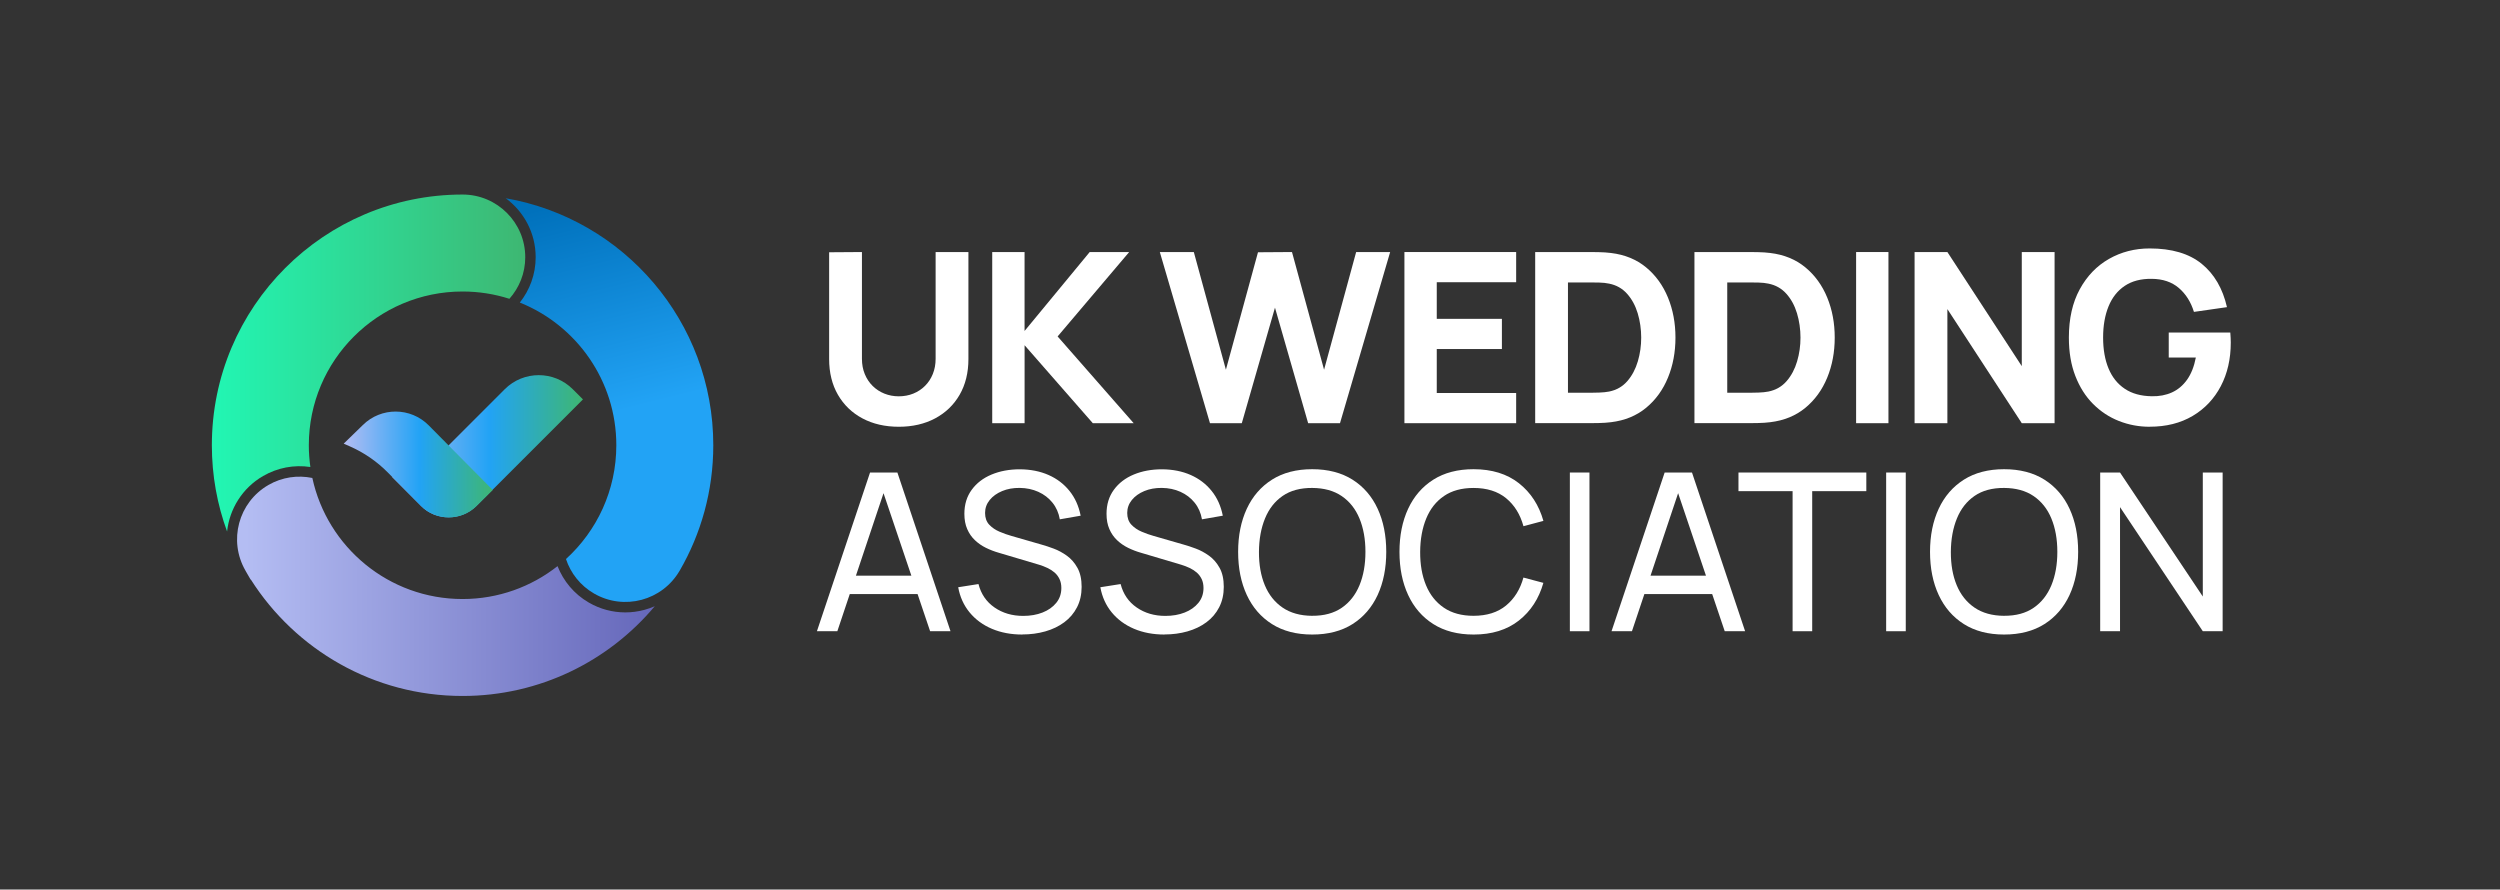 <?xml version="1.0" encoding="UTF-8"?><svg xmlns="http://www.w3.org/2000/svg" xmlns:xlink="http://www.w3.org/1999/xlink" viewBox="0 0 1080 384.28"><rect x="0" y="0" width="1080" height="384.28" fill="#333333" stroke="none"/><defs><style>.cls-1{fill:url(#linear-gradient-4);}.cls-2{fill:url(#linear-gradient-3);}.cls-3{fill:url(#linear-gradient-2);mix-blend-mode:hard-light;}.cls-3,.cls-4{fill-rule:evenodd;}.cls-5{isolation:isolate;}.cls-6{fill:url(#New_Gradient_Swatch_1);}.cls-4{fill:url(#linear-gradient);}.cls-text{fill:#fff;}</style><linearGradient id="New_Gradient_Swatch_1" x1="91.52" y1="156.81" x2="226.91" y2="156.81" gradientUnits="userSpaceOnUse"><stop offset=".02" stop-color="#22f5b2"/><stop offset="1" stop-color="#3eb772"/></linearGradient><linearGradient id="linear-gradient" x1="169.3" y1="192.77" x2="251.85" y2="192.77" gradientUnits="userSpaceOnUse"><stop offset="0" stop-color="#b4bdf3"/><stop offset=".51" stop-color="#22a3f5"/><stop offset="1" stop-color="#3eb772"/></linearGradient><linearGradient id="linear-gradient-2" x1="147.46" y1="214.88" x2="211.94" y2="214.88" gradientTransform="translate(2.01 -15.1) rotate(.28)" xlink:href="#linear-gradient"/><linearGradient id="linear-gradient-3" x1="268.65" y1="179.52" x2="245.59" y2="87.21" gradientUnits="userSpaceOnUse"><stop offset=".02" stop-color="#22a3f5"/><stop offset="1" stop-color="#0071bc"/></linearGradient><linearGradient id="linear-gradient-4" x1="102.4" y1="253.28" x2="282.86" y2="253.28" gradientUnits="userSpaceOnUse"><stop offset=".02" stop-color="#b4bdf3"/><stop offset="1" stop-color="#6567ba"/></linearGradient></defs><g class="cls-5"><g id="Layer_1"><path class="cls-text" d="M388.28,184.36c-5.96,0-11.19-1.21-15.71-3.62s-8.04-5.81-10.58-10.19c-2.53-4.38-3.8-9.53-3.8-15.46v-46.11l14.17-.1v46.11c0,2.43.41,4.64,1.23,6.62.82,1.99,1.96,3.7,3.41,5.13,1.46,1.44,3.15,2.54,5.08,3.31,1.93.77,4,1.16,6.19,1.16s4.36-.39,6.29-1.18c1.93-.79,3.62-1.9,5.06-3.34,1.44-1.44,2.56-3.15,3.36-5.13.8-1.98,1.21-4.18,1.21-6.57v-46.11h14.17v46.21c0,5.92-1.27,11.07-3.8,15.46-2.53,4.38-6.06,7.78-10.58,10.19-4.52,2.41-9.76,3.62-15.71,3.62Z"/><path class="cls-text" d="M428.64,182.82v-73.94h13.97v34.1l28.14-34.1h17.05l-30.91,36.46,32.86,37.48h-17.66l-29.47-33.68v33.68h-13.97Z"/><path class="cls-text" d="M522.71,182.82l-21.67-73.94h14.69l13.86,50.83,13.86-50.73,14.69-.1,13.86,50.83,13.86-50.83h14.69l-21.67,73.94h-13.76l-14.33-49.91-14.33,49.91h-13.76Z"/><path class="cls-text" d="M606.71,182.82v-73.94h48.27v13.04h-34.3v15.82h28.14v13.04h-28.14v19h34.3v13.04h-48.27Z"/><path class="cls-text" d="M663.2,182.82v-73.94h23.93c.58,0,1.78.02,3.59.05,1.81.03,3.56.15,5.24.36,5.96.72,11.01,2.79,15.15,6.21,4.14,3.42,7.29,7.77,9.45,13.04,2.16,5.27,3.24,11.04,3.24,17.3s-1.08,12.03-3.24,17.3c-2.16,5.27-5.31,9.62-9.45,13.04-4.14,3.42-9.19,5.49-15.15,6.21-1.68.21-3.42.33-5.24.36-1.82.03-3.01.05-3.59.05h-23.93ZM677.37,169.67h9.76c.92,0,2.17-.03,3.75-.08s3-.2,4.26-.44c3.22-.65,5.84-2.16,7.88-4.52,2.04-2.36,3.54-5.2,4.52-8.52.98-3.32,1.46-6.74,1.46-10.27s-.51-7.21-1.52-10.53c-1.01-3.32-2.54-6.13-4.6-8.42-2.05-2.29-4.64-3.75-7.75-4.36-1.27-.27-2.69-.43-4.26-.46-1.57-.03-2.82-.05-3.75-.05h-9.76v47.65Z"/><path class="cls-text" d="M732,182.82v-73.94h23.93c.58,0,1.78.02,3.59.05,1.81.03,3.56.15,5.24.36,5.96.72,11.01,2.79,15.15,6.21,4.14,3.42,7.29,7.77,9.45,13.04,2.16,5.27,3.24,11.04,3.24,17.3s-1.08,12.03-3.24,17.3c-2.16,5.27-5.31,9.62-9.45,13.04-4.14,3.42-9.19,5.49-15.15,6.21-1.68.21-3.42.33-5.24.36-1.82.03-3.01.05-3.59.05h-23.93ZM746.18,169.67h9.76c.92,0,2.17-.03,3.75-.08s3-.2,4.26-.44c3.22-.65,5.84-2.16,7.88-4.52,2.04-2.36,3.54-5.2,4.52-8.52.98-3.32,1.46-6.74,1.46-10.27s-.51-7.21-1.52-10.53c-1.01-3.32-2.54-6.13-4.6-8.42-2.05-2.29-4.64-3.75-7.75-4.36-1.27-.27-2.69-.43-4.26-.46-1.57-.03-2.82-.05-3.75-.05h-9.76v47.65Z"/><path class="cls-text" d="M801.84,182.82v-73.94h13.97v73.94h-13.97Z"/><path class="cls-text" d="M827.1,182.82v-73.94h14.17l32.14,49.29v-49.29h14.17v73.94h-14.17l-32.14-49.29v49.29h-14.17Z"/><path class="cls-text" d="M928.67,184.36c-4.66,0-9.09-.83-13.3-2.49-4.21-1.66-7.93-4.12-11.17-7.37-3.24-3.25-5.79-7.27-7.65-12.07-1.87-4.79-2.8-10.32-2.8-16.59,0-8.18,1.57-15.14,4.7-20.87,3.13-5.73,7.34-10.11,12.63-13.12,5.29-3.01,11.15-4.52,17.59-4.52,9.52,0,17,2.21,22.44,6.62,5.44,4.42,9.09,10.66,10.94,18.74l-14.27,2.05c-1.33-4.31-3.52-7.76-6.55-10.35-3.03-2.58-6.91-3.89-11.63-3.93-4.69-.07-8.59.94-11.71,3.03-3.12,2.09-5.45,5.05-7.01,8.88-1.56,3.83-2.34,8.32-2.34,13.45s.78,9.59,2.34,13.35c1.56,3.77,3.89,6.69,7.01,8.78,3.11,2.09,7.02,3.17,11.71,3.23,3.18.07,6.07-.48,8.65-1.64,2.58-1.16,4.77-3,6.55-5.49,1.78-2.5,3.05-5.7,3.8-9.6h-11.71v-10.78h26.6c.07.45.12,1.23.15,2.36.03,1.13.05,1.78.05,1.95,0,7.09-1.44,13.37-4.31,18.85-2.88,5.48-6.93,9.76-12.17,12.86-5.24,3.1-11.42,4.65-18.54,4.65Z"/><path class="cls-text" d="M352.91,272.69l22.95-68.56h11.81l22.95,68.56h-8.81l-21.47-63.61h2.67l-21.28,63.61h-8.81ZM363.95,256.64v-7.95h35.61v7.95h-35.61Z"/><path class="cls-text" d="M441.61,274.12c-4.86,0-9.23-.83-13.12-2.48-3.89-1.65-7.09-4.01-9.62-7.07-2.52-3.06-4.17-6.69-4.93-10.88l8.76-1.38c1.11,4.32,3.42,7.69,6.93,10.12,3.51,2.43,7.64,3.64,12.4,3.64,3.08,0,5.86-.48,8.33-1.45,2.48-.97,4.45-2.36,5.93-4.17,1.48-1.81,2.21-3.95,2.21-6.43,0-1.49-.27-2.79-.81-3.9s-1.25-2.05-2.14-2.81-1.9-1.41-3.05-1.95c-1.14-.54-2.33-1-3.57-1.38l-17.47-5.19c-1.9-.54-3.75-1.25-5.52-2.12-1.78-.87-3.37-1.97-4.76-3.29-1.4-1.32-2.51-2.91-3.33-4.79-.83-1.87-1.24-4.08-1.24-6.62,0-4.03,1.05-7.49,3.17-10.38,2.11-2.89,4.98-5.09,8.59-6.59,3.62-1.51,7.7-2.26,12.24-2.26,4.6.03,8.72.85,12.35,2.45,3.63,1.6,6.65,3.9,9.05,6.88,2.4,2.98,4.01,6.55,4.83,10.71l-9,1.57c-.48-2.76-1.53-5.16-3.17-7.19-1.64-2.03-3.67-3.59-6.12-4.69-2.45-1.1-5.13-1.66-8.05-1.69-2.79-.03-5.32.42-7.57,1.36-2.25.94-4.05,2.22-5.38,3.86s-2,3.5-2,5.59.6,3.82,1.81,5.09,2.69,2.28,4.45,3.02c1.76.75,3.48,1.36,5.17,1.83l13.04,3.76c1.49.41,3.21.98,5.17,1.71s3.85,1.75,5.69,3.07c1.84,1.32,3.36,3.06,4.57,5.24,1.21,2.17,1.81,4.91,1.81,8.21s-.66,6.24-1.98,8.81c-1.32,2.57-3.15,4.73-5.5,6.48-2.35,1.75-5.08,3.06-8.19,3.95-3.11.89-6.44,1.33-10,1.33Z"/><path class="cls-text" d="M503.02,274.12c-4.86,0-9.23-.83-13.12-2.48-3.89-1.65-7.09-4.01-9.62-7.07-2.52-3.06-4.17-6.69-4.93-10.88l8.76-1.38c1.11,4.32,3.42,7.69,6.93,10.12,3.51,2.43,7.64,3.64,12.4,3.64,3.08,0,5.86-.48,8.33-1.45,2.48-.97,4.45-2.36,5.93-4.17,1.48-1.81,2.21-3.95,2.21-6.43,0-1.49-.27-2.79-.81-3.9s-1.25-2.05-2.14-2.81-1.9-1.41-3.05-1.95c-1.14-.54-2.33-1-3.57-1.38l-17.47-5.19c-1.9-.54-3.75-1.25-5.52-2.12-1.78-.87-3.37-1.97-4.76-3.29-1.4-1.32-2.51-2.91-3.33-4.79-.83-1.87-1.24-4.08-1.24-6.62,0-4.03,1.05-7.49,3.17-10.38,2.11-2.89,4.98-5.09,8.59-6.59,3.62-1.51,7.7-2.26,12.24-2.26,4.6.03,8.72.85,12.35,2.45,3.63,1.6,6.65,3.9,9.05,6.88,2.4,2.98,4.01,6.55,4.83,10.71l-9,1.57c-.48-2.76-1.53-5.16-3.17-7.19-1.64-2.03-3.67-3.59-6.12-4.69-2.45-1.1-5.13-1.66-8.05-1.69-2.79-.03-5.32.42-7.57,1.36-2.25.94-4.05,2.22-5.38,3.86s-2,3.5-2,5.59.6,3.82,1.81,5.09,2.69,2.28,4.45,3.02c1.76.75,3.48,1.36,5.17,1.83l13.04,3.76c1.49.41,3.21.98,5.17,1.71s3.85,1.75,5.69,3.07c1.84,1.32,3.36,3.06,4.57,5.24,1.21,2.17,1.81,4.91,1.81,8.21s-.66,6.24-1.98,8.81c-1.32,2.57-3.15,4.73-5.5,6.48-2.35,1.75-5.08,3.06-8.19,3.95-3.11.89-6.44,1.33-10,1.33Z"/><path class="cls-text" d="M566.87,274.12c-6.83,0-12.62-1.51-17.38-4.52-4.76-3.01-8.39-7.21-10.88-12.57-2.49-5.36-3.74-11.57-3.74-18.62s1.25-13.25,3.74-18.62c2.49-5.36,6.12-9.55,10.88-12.57,4.76-3.01,10.55-4.52,17.38-4.52s12.66,1.51,17.43,4.52c4.76,3.02,8.38,7.21,10.85,12.57,2.48,5.36,3.71,11.57,3.71,18.62s-1.24,13.25-3.71,18.62c-2.48,5.36-6.09,9.55-10.85,12.57-4.76,3.02-10.57,4.52-17.43,4.52ZM566.87,266.02c5.11.03,9.36-1.12,12.76-3.45,3.4-2.33,5.95-5.58,7.67-9.74s2.57-8.97,2.57-14.43-.86-10.26-2.57-14.4c-1.71-4.14-4.27-7.37-7.67-9.69-3.4-2.32-7.65-3.49-12.76-3.52-5.11-.03-9.36,1.11-12.74,3.43-3.38,2.32-5.93,5.56-7.64,9.74s-2.59,8.99-2.62,14.45c-.03,5.46.81,10.25,2.52,14.38,1.71,4.13,4.28,7.36,7.69,9.69s7.67,3.52,12.78,3.55Z"/><path class="cls-text" d="M636.57,274.12c-6.83,0-12.62-1.51-17.38-4.52-4.76-3.01-8.39-7.21-10.88-12.57-2.49-5.36-3.74-11.57-3.74-18.62s1.25-13.25,3.74-18.62c2.49-5.36,6.12-9.55,10.88-12.57,4.76-3.01,10.55-4.52,17.38-4.52,7.93,0,14.46,2.02,19.59,6.05,5.12,4.03,8.66,9.46,10.59,16.28l-8.62,2.29c-1.4-5.11-3.9-9.14-7.5-12.09-3.6-2.95-8.29-4.43-14.07-4.43-5.11,0-9.36,1.16-12.76,3.48-3.4,2.32-5.95,5.55-7.67,9.71-1.71,4.16-2.59,8.97-2.62,14.43-.03,5.46.81,10.26,2.52,14.4,1.71,4.14,4.29,7.38,7.71,9.71s7.7,3.5,12.81,3.5c5.78,0,10.47-1.48,14.07-4.45,3.6-2.97,6.1-6.99,7.5-12.07l8.62,2.29c-1.94,6.83-5.47,12.25-10.59,16.28-5.13,4.03-11.66,6.05-19.59,6.05Z"/><path class="cls-text" d="M678.18,272.69v-68.56h8.47v68.56h-8.47Z"/><path class="cls-text" d="M696.18,272.69l22.95-68.56h11.81l22.95,68.56h-8.81l-21.47-63.61h2.67l-21.28,63.61h-8.81ZM707.22,256.64v-7.95h35.61v7.95h-35.61Z"/><path class="cls-text" d="M774.4,272.69v-60.51h-23.38v-8.05h55.23v8.05h-23.38v60.51h-8.47Z"/><path class="cls-text" d="M814.82,272.69v-68.56h8.47v68.56h-8.47Z"/><path class="cls-text" d="M865.77,274.12c-6.83,0-12.62-1.51-17.38-4.52-4.76-3.01-8.39-7.21-10.88-12.57-2.49-5.36-3.74-11.57-3.74-18.62s1.25-13.25,3.74-18.62c2.49-5.36,6.12-9.55,10.88-12.57,4.76-3.01,10.55-4.52,17.38-4.52s12.66,1.51,17.43,4.52c4.76,3.02,8.38,7.21,10.85,12.57,2.48,5.36,3.71,11.57,3.71,18.62s-1.24,13.25-3.71,18.62c-2.48,5.36-6.09,9.55-10.85,12.57-4.76,3.02-10.57,4.52-17.43,4.52ZM865.77,266.02c5.11.03,9.36-1.12,12.76-3.45,3.4-2.33,5.95-5.58,7.67-9.74s2.57-8.97,2.57-14.43-.86-10.26-2.57-14.4c-1.71-4.14-4.27-7.37-7.67-9.69-3.4-2.32-7.65-3.49-12.76-3.52-5.11-.03-9.36,1.11-12.74,3.43-3.38,2.32-5.93,5.56-7.64,9.74s-2.59,8.99-2.62,14.45c-.03,5.46.81,10.25,2.52,14.38,1.71,4.13,4.28,7.36,7.69,9.69s7.67,3.52,12.78,3.55Z"/><path class="cls-text" d="M907.28,272.69v-68.56h8.57l35.76,53.56v-53.56h8.57v68.56h-8.57l-35.76-53.61v53.61h-8.57Z"/><path class="cls-6" d="M133.41,192.35c0-36.68,29.74-66.42,66.42-66.42,7.06,0,13.85,1.11,20.23,3.15,4.25-4.78,6.85-11.06,6.85-17.96,0-14.95-12.12-27.08-27.08-27.08-59.82,0-108.31,48.49-108.31,108.31,0,13.09,2.32,25.63,6.58,37.25,1.05-9.68,6.53-18.75,15.59-23.98,6.24-3.6,13.36-4.93,20.39-3.88-.43-3.07-.67-6.2-.67-9.39Z"/><path class="cls-4" d="M251.85,172.53l-46.03,46.03c-6.48,6.48-17.32,6.61-23.79.13l-12.73-12.73,6.18-.63c3.54-.41,6.87-1.9,9.55-4.26,1.77-1.56,3.4-3.32,4.97-4.88l28.03-28.03c8.13-8.13,21.3-8.13,29.43,0l4.38,4.38Z"/><path class="cls-3" d="M181.75,218.47l-14.26-14.4c-4.71-4.76-10.28-8.58-16.42-11.27l-2.6-1.14,8.27-8.04c7.9-7.82,20.65-7.76,28.47.14l27.64,27.91-6.99,6.92c-6.69,6.63-17.49,6.58-24.12-.12Z"/><path class="cls-2" d="M218.47,85.64c7.84,5.75,12.94,15.03,12.94,25.47,0,7.4-2.57,14.2-6.85,19.59,24.43,9.81,41.69,33.71,41.69,61.65,0,19.48-8.39,37-21.75,49.15,2.01,6.07,6.16,11.46,12.14,14.91,12.95,7.48,29.51,3.04,36.99-9.91h.01c9.22-15.93,14.5-34.42,14.5-54.15,0-53.46-38.74-97.87-89.67-106.71Z"/><path class="cls-1" d="M278.35,263.47c-2.72.73-5.48,1.09-8.23,1.09-5.47,0-10.87-1.43-15.74-4.24-6.4-3.69-11-9.34-13.52-15.75-11.3,8.89-25.54,14.21-41.03,14.21-31.84,0-58.43-22.4-64.9-52.3-6.27-1.29-13.01-.41-18.98,3.04-12.95,7.48-17.39,24.04-9.91,36.99h-.01c.14.24.28.48.41.71l1.84,3.19.08-.05c19.21,30.23,53,50.3,91.47,50.3,33.34,0,63.16-15.07,83.03-38.77-1.45.63-2.95,1.16-4.51,1.58Z"/></g></g></svg>